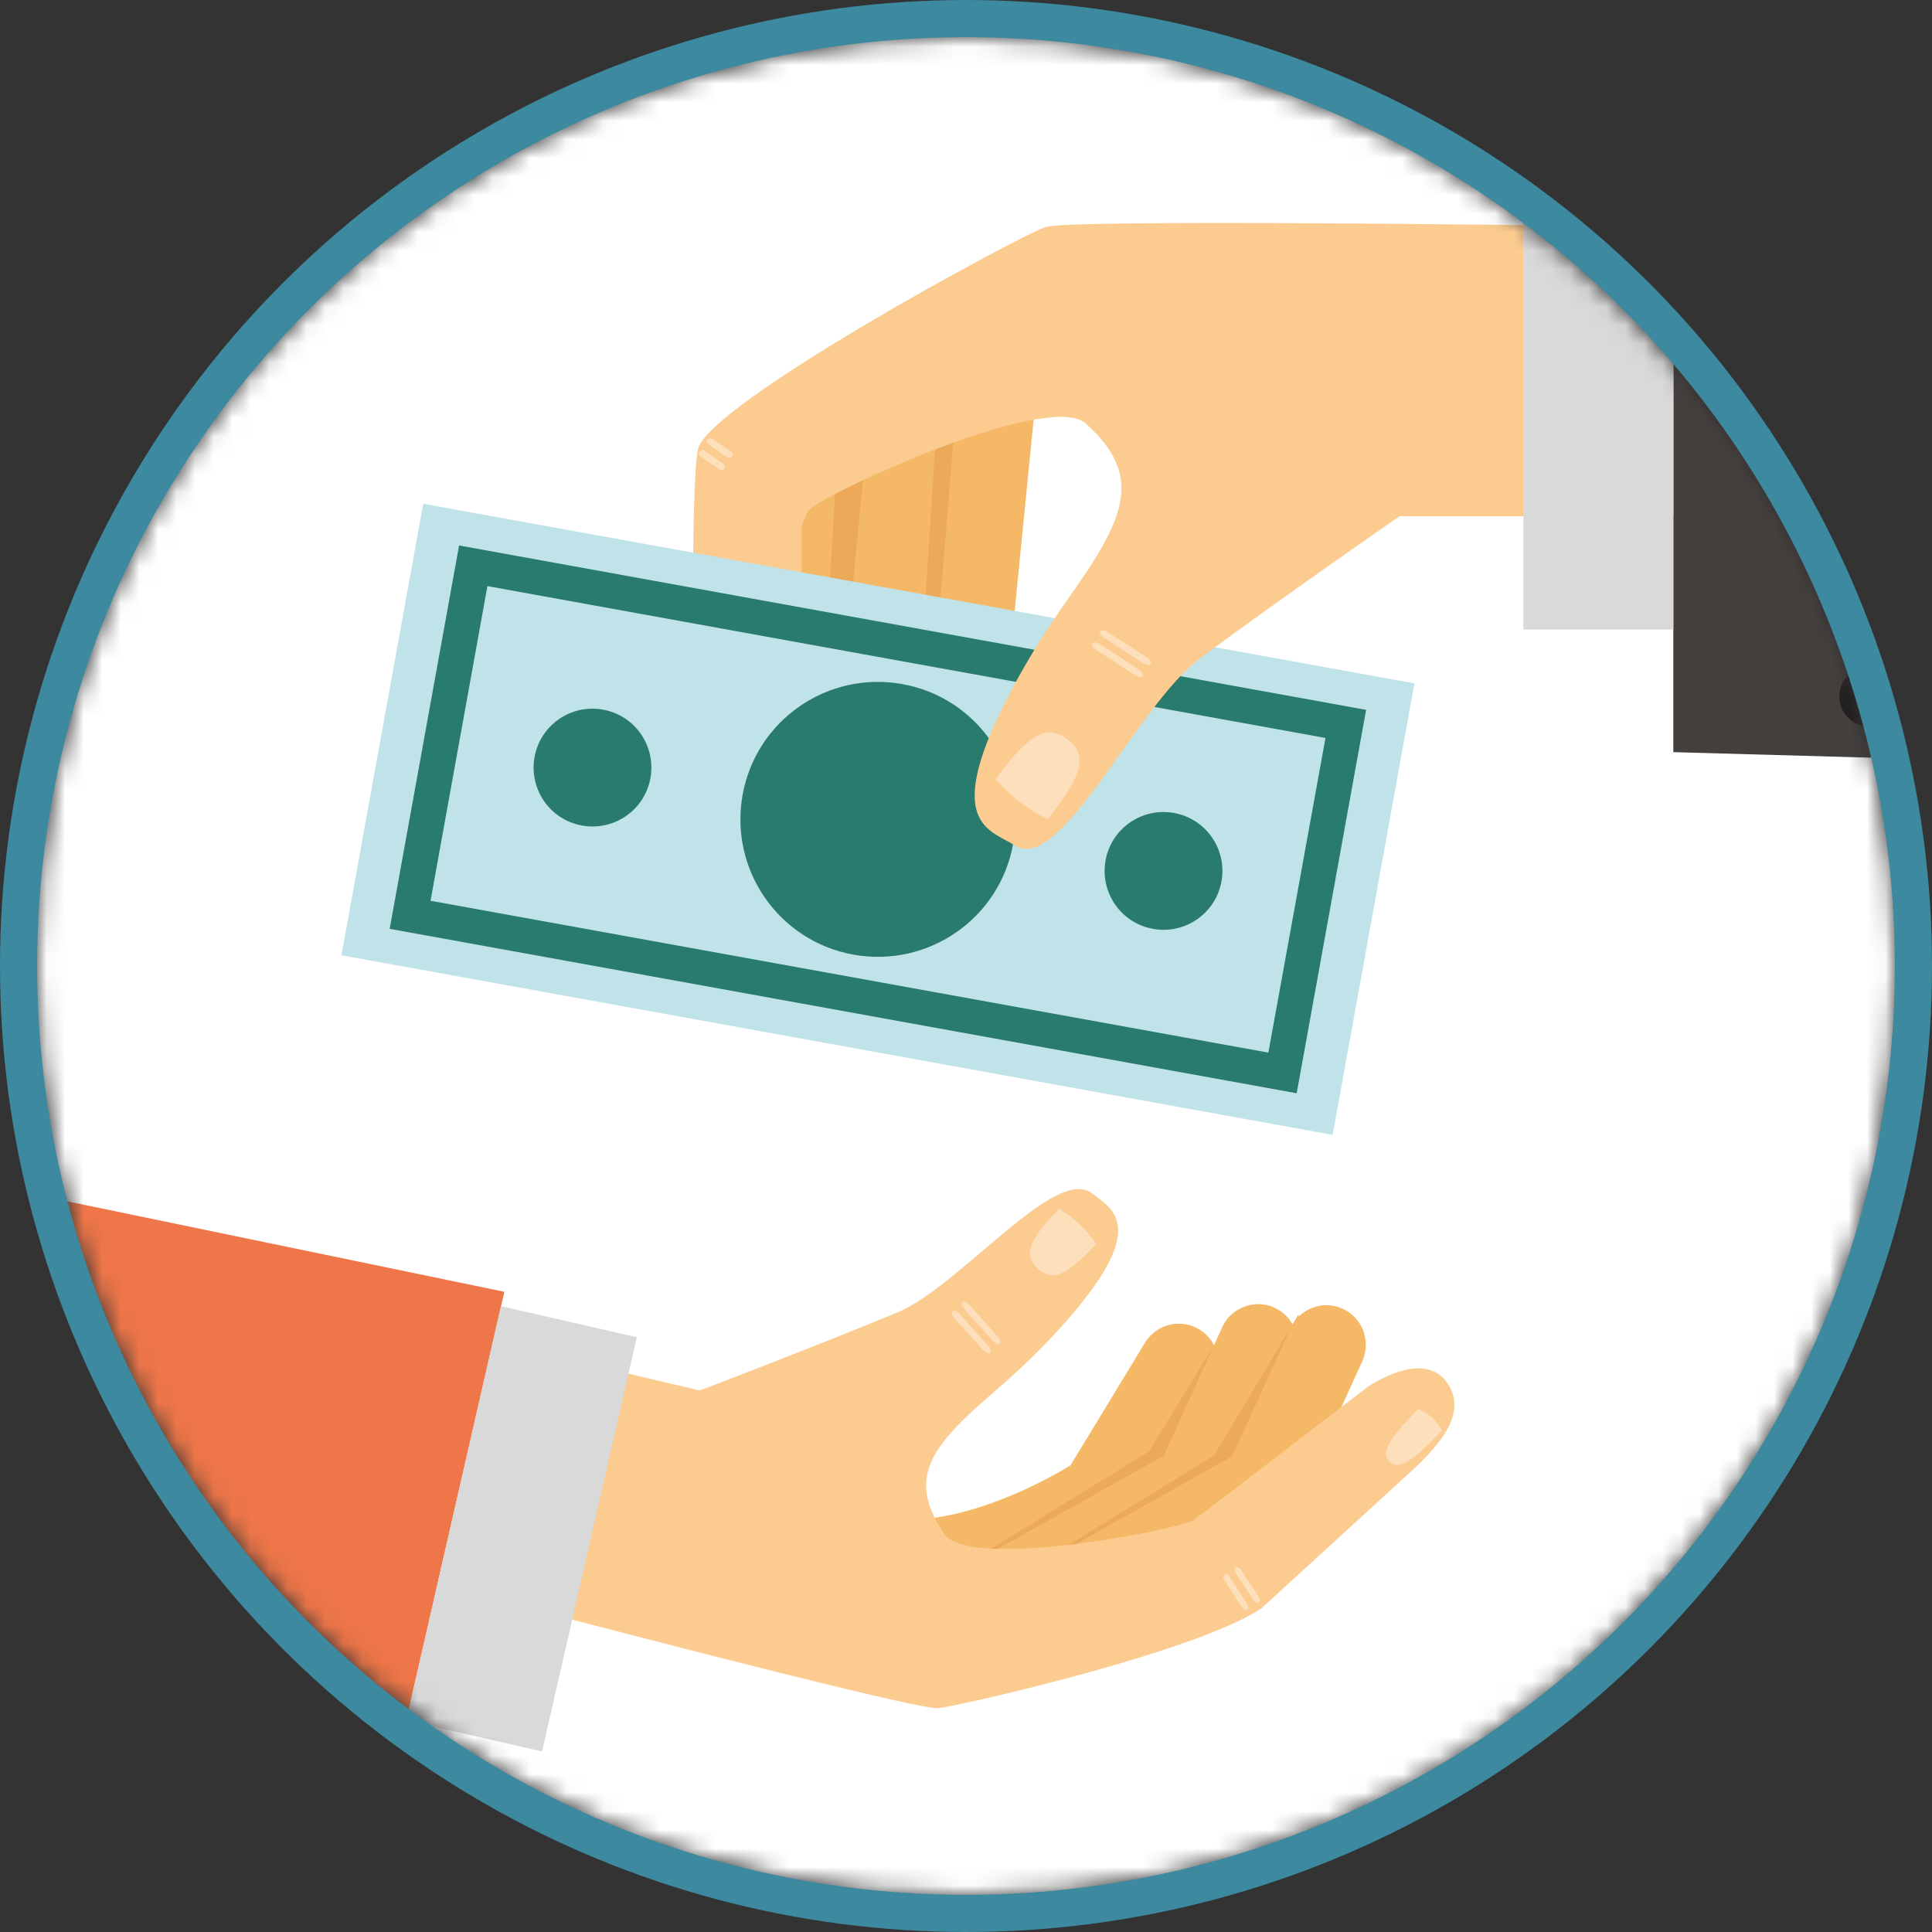 <svg width="104" height="104" viewBox="0 0 104 104" fill="none" xmlns="http://www.w3.org/2000/svg">
<rect x="0" y="0" width="104" height="104" fill="#333333" stroke="none"/>
<mask id="mask0_47_3073" style="mask-type:luminance" maskUnits="userSpaceOnUse" x="2" y="2" width="100" height="100">
<path d="M52 102C79.614 102 102 79.614 102 52C102 24.386 79.614 2 52 2C24.386 2 2 24.386 2 52C2 79.614 24.386 102 52 102Z" fill="white"/>
</mask>
<g mask="url(#mask0_47_3073)">
<path d="M106.875 -4.812H-7.3V112.975H106.875V-4.812Z" fill="white"/>
<path d="M90.075 40.488L115.8 41.212C113.45 28.613 107.438 17.3 98.913 8.425H90.075V40.5V40.488Z" fill="#44403E"/>
<path d="M27.15 69.538L-11.8 61.475C-10.287 73.238 -5.612 84 1.338 92.913L20.5 98.6L27.15 69.538Z" fill="#EE7648"/>
<path d="M48.938 38.138C48.825 39.288 49.875 40.337 51.288 40.475C52.7 40.612 53.938 39.788 54.05 38.638L55.862 20.35C55.975 19.2 54.925 18.15 53.513 18.012C52.1 17.875 50.862 18.688 50.75 19.85L48.938 38.138Z" fill="#F5B867"/>
<path d="M49.013 38.2V19.125C49.062 18.512 51.275 17.775 51.837 17.45L50.112 38.487C50.087 38.737 49.788 39.688 49.837 39.925C49.275 39.487 48.95 38.862 49.013 38.2Z" fill="#ECA959"/>
<path d="M44.113 41.025C44.05 42.175 45.138 43.188 46.55 43.263C47.963 43.35 49.163 42.475 49.238 41.325L50.425 22.7C50.488 21.55 49.288 20.812 47.875 20.725C46.463 20.637 45.263 21.512 45.188 22.675L44.113 41.025Z" fill="#F5B867"/>
<path d="M44.113 40.938L45.138 22.125C45.2 21.512 46.363 21.512 46.925 21.175L44.875 41.925C44.85 42.175 44.875 42.425 44.925 42.663C44.363 42.225 44.038 41.6 44.1 40.925L44.113 40.938Z" fill="#ECA959"/>
<path d="M38.938 41.45C38.863 42.6 39.963 43.613 41.375 43.7C42.788 43.788 43.988 42.913 44.063 41.75L45.138 23.4C45.213 22.238 44.113 21.238 42.7 21.15C41.288 21.063 40.088 21.938 40.013 23.088L38.938 41.438V41.45Z" fill="#F5B867"/>
<path d="M99.675 36.15C99.863 35.975 100.075 35.862 100.313 35.788L100.4 34.275C100.413 33.962 100.688 33.725 101 33.737C101.313 33.75 101.55 34.025 101.525 34.337L101.438 35.85C101.638 35.938 101.825 36.062 101.975 36.237C102.588 36.9 102.55 37.925 101.888 38.538C101.225 39.15 100.2 39.112 99.588 38.45C98.975 37.788 99.013 36.763 99.675 36.15Z" fill="#33302F"/>
<path d="M101.8 36.4C102.413 37.05 102.375 38.075 101.713 38.675C101.063 39.287 100.038 39.237 99.438 38.587C98.838 37.937 98.875 36.912 99.525 36.312C100.175 35.712 101.2 35.75 101.8 36.4Z" fill="#211F1E"/>
<path d="M56.238 12.238C54.8 12.738 38.025 21.788 37.563 24.212C37.163 26.262 37.313 39.05 37.425 42.562C37.425 42.675 37.425 43 37.425 43C37.425 44.4 38.7 45.525 40.288 45.525C41.875 45.525 43.15 44.4 43.15 43V28.325C43.325 27.837 43.475 27.512 43.625 27.387C44.6 26.55 52.763 22.725 56.675 22.462L61.538 17.038L56.413 12.2C56.338 12.2 56.275 12.225 56.238 12.238Z" fill="#FBCB90"/>
<path d="M39.363 43.3C39.363 43.3 38.988 43.487 38.488 43.487C37.988 43.487 37.6 43.312 37.6 43.312C37.55 42.125 37.45 40.337 37.763 39.65C37.9 39.337 38.113 39.237 38.3 39.25C38.488 39.25 38.713 39.338 38.875 39.638C39.25 40.325 39.313 42.1 39.375 43.3H39.363Z" fill="#FDDFBB"/>
<path d="M38.063 23.663C38.013 23.75 38.038 23.875 38.125 23.925L39.15 24.625C39.238 24.688 39.35 24.663 39.413 24.575C39.463 24.488 39.438 24.363 39.35 24.313L38.338 23.613C38.25 23.55 38.138 23.575 38.075 23.663H38.063Z" fill="#FDDFBB"/>
<path d="M37.65 24.312C37.6 24.4 37.625 24.525 37.712 24.575L38.737 25.275C38.825 25.337 38.938 25.312 39 25.225C39.05 25.137 39.025 25.025 38.938 24.962L37.925 24.262C37.837 24.2 37.725 24.225 37.663 24.312H37.65Z" fill="#FDDFBB"/>
<path d="M22.783 27.118L18.379 51.423L71.736 61.09L76.139 36.786L22.783 27.118Z" fill="#C0E3E9"/>
<path d="M69.801 58.85L20.976 50L24.713 29.363L73.538 38.212L69.801 58.85ZM23.163 48.487L68.276 56.663L71.351 39.725L26.238 31.55L23.176 48.487H23.163Z" fill="#297B6D"/>
<path d="M35.013 41.888C34.7 43.613 33.05 44.75 31.325 44.438C29.6 44.125 28.463 42.475 28.775 40.75C29.088 39.025 30.738 37.888 32.463 38.2C34.188 38.513 35.325 40.163 35.013 41.888Z" fill="#297B6D"/>
<path d="M65.751 47.45C65.438 49.175 63.788 50.313 62.063 50C60.338 49.688 59.201 48.038 59.513 46.313C59.826 44.588 61.476 43.45 63.201 43.763C64.926 44.075 66.063 45.725 65.751 47.45Z" fill="#297B6D"/>
<path d="M54.538 45.425C53.813 49.45 49.963 52.112 45.938 51.388C41.913 50.663 39.25 46.812 39.975 42.788C40.7 38.763 44.55 36.1 48.575 36.825C52.6 37.55 55.263 41.4 54.538 45.425Z" fill="#297B6D"/>
<path d="M56.413 12.2L56.663 22.45C57.475 22.4 58.1 22.488 58.45 22.8C61.075 25.175 60.788 27.113 58.9 30.15C57.8 31.925 56.313 33.663 54.525 37C50.588 44.363 53.263 44.638 54.638 45.513C57.1 47.088 61.213 37.938 64.625 35.413C69.225 32.013 75.338 27.788 75.338 27.788H90.075V12.225C90.075 12.225 59.325 11.75 56.413 12.188V12.2Z" fill="#FBCB90"/>
<path d="M56.413 44.1C56.413 44.1 55.675 43.775 54.888 43.162C54.1 42.562 53.588 41.937 53.588 41.937C54.313 40.987 55.375 39.562 56.338 39.437C56.763 39.375 57.163 39.562 57.463 39.8C57.775 40.025 58.05 40.362 58.113 40.787C58.238 41.75 57.125 43.15 56.4 44.1H56.413Z" fill="#FDDFBB"/>
<path d="M59.213 33.975C59.163 34.062 59.263 34.225 59.438 34.337L61.513 35.688C61.688 35.8 61.888 35.825 61.938 35.737C62.001 35.65 61.888 35.487 61.713 35.375L59.638 34.025C59.463 33.913 59.263 33.888 59.213 33.975Z" fill="#FDDFBB"/>
<path d="M58.788 34.625C58.725 34.712 58.838 34.875 59.013 34.987L61.088 36.337C61.263 36.45 61.463 36.475 61.513 36.4C61.563 36.312 61.463 36.15 61.288 36.025L59.213 34.675C59.038 34.562 58.838 34.537 58.788 34.625Z" fill="#FDDFBB"/>
<path d="M90.075 9.288H82V33.888H90.075V9.288Z" fill="#D9D9D9"/>
<path d="M61.075 81.4C60.462 82.4 59.162 82.725 58.15 82.113C57.15 81.5 56.825 80.188 57.437 79.188L61.637 72.275C62.25 71.275 63.55 70.95 64.562 71.563C65.562 72.175 65.887 73.475 65.275 74.488L61.075 81.4Z" fill="#F5B867"/>
<path d="M52.362 85.625C51.275 86.088 47.288 86.713 46.837 85.625L45.9 84.625C45.438 83.538 43.962 80.038 44.925 80.713C49.837 84.125 58.163 78.55 58.163 78.55C59.25 78.088 60.487 78.6 60.95 79.688C61.413 80.775 60.9 82.013 59.825 82.475L52.375 85.625H52.362Z" fill="#F5B867"/>
<path d="M54.738 83.737L61.75 79.862C61.988 79.725 62.188 79.562 62.35 79.362C62.563 79.175 62.75 78.95 62.875 78.688L65.338 72.45C65.513 72.1 61.863 78.125 61.863 78.125L51.075 84.763C52.425 84.625 54.125 84.088 54.75 83.75L54.738 83.737Z" fill="#ECA959"/>
<path d="M66.313 80.588C65.825 81.65 64.563 82.125 63.5 81.638C62.425 81.15 61.963 79.888 62.438 78.813L65.788 71.45C66.275 70.375 67.538 69.913 68.6 70.388C69.675 70.875 70.138 72.138 69.663 73.213L66.313 80.575V80.588Z" fill="#F5B867"/>
<path d="M58.163 85.825C57.138 86.413 53.263 87.513 52.675 86.488L51.625 85.6C51.038 84.575 52.063 84.313 53.088 83.725L63.088 78.113C64.113 77.525 65.413 77.888 65.988 78.9C66.575 79.925 66.213 81.225 65.2 81.8L58.175 85.813L58.163 85.825Z" fill="#F5B867"/>
<path d="M58.225 83.975L65.238 80.1C65.475 79.963 65.675 79.8 65.838 79.6C66.05 79.412 66.238 79.188 66.363 78.912L69.725 71.85C69.9 71.5 69.938 71.125 69.9 70.763L65.35 78.35L54.563 84.987C55.913 84.85 57.613 84.312 58.238 83.975H58.225Z" fill="#ECA959"/>
<path d="M69.988 80.638C69.5 81.7 68.238 82.175 67.175 81.688C66.1 81.2 65.638 79.938 66.113 78.875L69.463 71.513C69.95 70.438 71.213 69.963 72.275 70.45C73.35 70.938 73.813 72.2 73.338 73.263L69.988 80.625V80.638Z" fill="#F5B867"/>
<path d="M61.838 85.863C60.813 86.45 56.938 87.55 56.35 86.525L55.3 85.638C54.713 84.613 55.738 84.35 56.763 83.763L66.763 78.15C67.788 77.563 69.088 77.925 69.663 78.95C70.25 79.975 69.888 81.275 68.875 81.85L61.85 85.863H61.838Z" fill="#F5B867"/>
<path d="M68 86.475C66.875 87.4 65.087 87.063 63.987 85.738C62.887 84.413 63.15 82.737 64.275 81.825L73.6 74.675C74.987 73.75 76.875 73.112 77.825 74.338C79.05 75.925 77.65 77.625 76.062 79.112L68 86.487V86.475Z" fill="#FBCB90"/>
<path d="M64.275 81.825C63.075 82.425 52.138 84.512 50.825 82.575C49.113 80.025 49.763 78.45 51.988 76.3C53.288 75.037 54.913 73.875 57.113 71.437C61.963 66.062 59.9 65.1 58.8 64.25C56.8 62.687 51.675 69.262 48.275 70.662C43.688 72.562 37.663 74.85 37.663 74.85L27.163 72.375L24.325 85.487C24.325 85.487 49.188 92.075 50.488 91.95C51.663 91.837 64.588 88.887 67.975 86.525L64.575 81.562C64.463 81.7 64.363 81.787 64.288 81.837L64.275 81.825Z" fill="#FBCB90"/>
<path d="M26.966 70.311L21.867 92.61L29.178 94.282L34.277 71.983L26.966 70.311Z" fill="#D9D9D9"/>
<path d="M16.538 92.362C16.413 92.162 16.25 92 16.075 91.875L16.4 90.5C16.462 90.213 16.3 89.938 16.012 89.862C15.738 89.8 15.45 89.975 15.375 90.25L15.05 91.612C14.85 91.638 14.65 91.7 14.463 91.812C13.738 92.237 13.488 93.162 13.912 93.888C14.338 94.612 15.262 94.862 15.988 94.438C16.712 94.013 16.962 93.088 16.538 92.362Z" fill="#A83A48"/>
<path d="M11.788 90.5L12.125 89.125C12.188 88.838 12.025 88.563 11.738 88.488C11.45 88.425 11.175 88.588 11.1 88.875L10.775 90.25C10.575 90.275 10.375 90.338 10.188 90.438C9.463 90.863 9.213 91.788 9.638 92.513C10.063 93.238 10.988 93.475 11.713 93.063C12.438 92.638 12.688 91.713 12.263 90.988C12.15 90.788 11.975 90.625 11.8 90.5H11.788Z" fill="#A83A48"/>
<path d="M7.463 89.088L7.8 87.713C7.875 87.425 7.7 87.15 7.413 87.075C7.125 87.013 6.85 87.175 6.775 87.463L6.438 88.825C6.238 88.85 6.038 88.913 5.85 89.013C5.125 89.438 4.875 90.363 5.3 91.088C5.725 91.813 6.65 92.063 7.375 91.638C8.1 91.213 8.35 90.288 7.925 89.563C7.813 89.363 7.65 89.2 7.463 89.075V89.088Z" fill="#A83A48"/>
<path d="M10.313 90.65C9.6 91.063 9.35 91.988 9.775 92.7C10.188 93.413 11.113 93.663 11.825 93.238C12.538 92.825 12.788 91.9 12.363 91.188C11.95 90.475 11.025 90.238 10.313 90.65Z" fill="#702630"/>
<path d="M6.013 89.275C5.3 89.688 5.05 90.613 5.475 91.325C5.888 92.038 6.813 92.288 7.525 91.863C8.238 91.45 8.488 90.525 8.063 89.813C7.65 89.1 6.725 88.85 6.013 89.263V89.275Z" fill="#702630"/>
<path d="M14.575 92.013C13.863 92.425 13.613 93.35 14.037 94.063C14.45 94.775 15.375 95.025 16.087 94.613C16.8 94.2 17.05 93.275 16.625 92.563C16.212 91.85 15.287 91.6 14.575 92.013Z" fill="#702630"/>
<path d="M59.013 66.95C59.013 66.95 58.675 66.438 58.112 65.9C57.55 65.375 57.013 65.062 57.013 65.062C56.375 65.737 55.413 66.725 55.438 67.475C55.438 67.812 55.638 68.088 55.862 68.287C56.075 68.5 56.362 68.662 56.7 68.65C57.45 68.625 58.388 67.612 59.025 66.938L59.013 66.95Z" fill="#FDDFBB"/>
<path d="M77.613 77C77.613 77 77.438 76.638 77.088 76.313C76.738 75.988 76.35 75.838 76.35 75.838C75.713 76.5 74.75 77.488 74.625 78.1C74.563 78.375 74.675 78.563 74.813 78.688C74.938 78.813 75.15 78.9 75.425 78.825C76.038 78.663 76.988 77.663 77.625 77H77.613Z" fill="#FDDFBB"/>
<path d="M51.275 70.575C51.35 70.513 51.513 70.575 51.65 70.725L53.188 72.438C53.325 72.588 53.375 72.763 53.3 72.825C53.225 72.888 53.063 72.825 52.925 72.675L51.388 70.975C51.25 70.825 51.2 70.65 51.275 70.588V70.575Z" fill="#FDDFBB"/>
<path d="M51.8 70.088C51.875 70.025 52.038 70.088 52.175 70.237L53.712 71.95C53.85 72.1 53.9 72.275 53.825 72.338C53.75 72.4 53.587 72.338 53.45 72.188L51.913 70.475C51.775 70.325 51.725 70.15 51.8 70.1V70.088Z" fill="#FDDFBB"/>
<path d="M65.913 84.762C65.988 84.712 66.125 84.762 66.2 84.9L67.138 86.337C67.213 86.462 67.213 86.6 67.138 86.65C67.063 86.7 66.925 86.65 66.85 86.512L65.913 85.075C65.825 84.95 65.838 84.812 65.913 84.75V84.762Z" fill="#FDDFBB"/>
<path d="M66.513 84.375C66.6 84.325 66.725 84.375 66.812 84.512L67.75 85.95C67.838 86.075 67.838 86.212 67.75 86.262C67.675 86.312 67.537 86.262 67.463 86.125L66.525 84.687C66.45 84.562 66.45 84.425 66.525 84.375H66.513Z" fill="#FDDFBB"/>
</g>
<circle cx="52" cy="52" r="51" stroke="#3D899F" stroke-width="2"/>
</svg>
